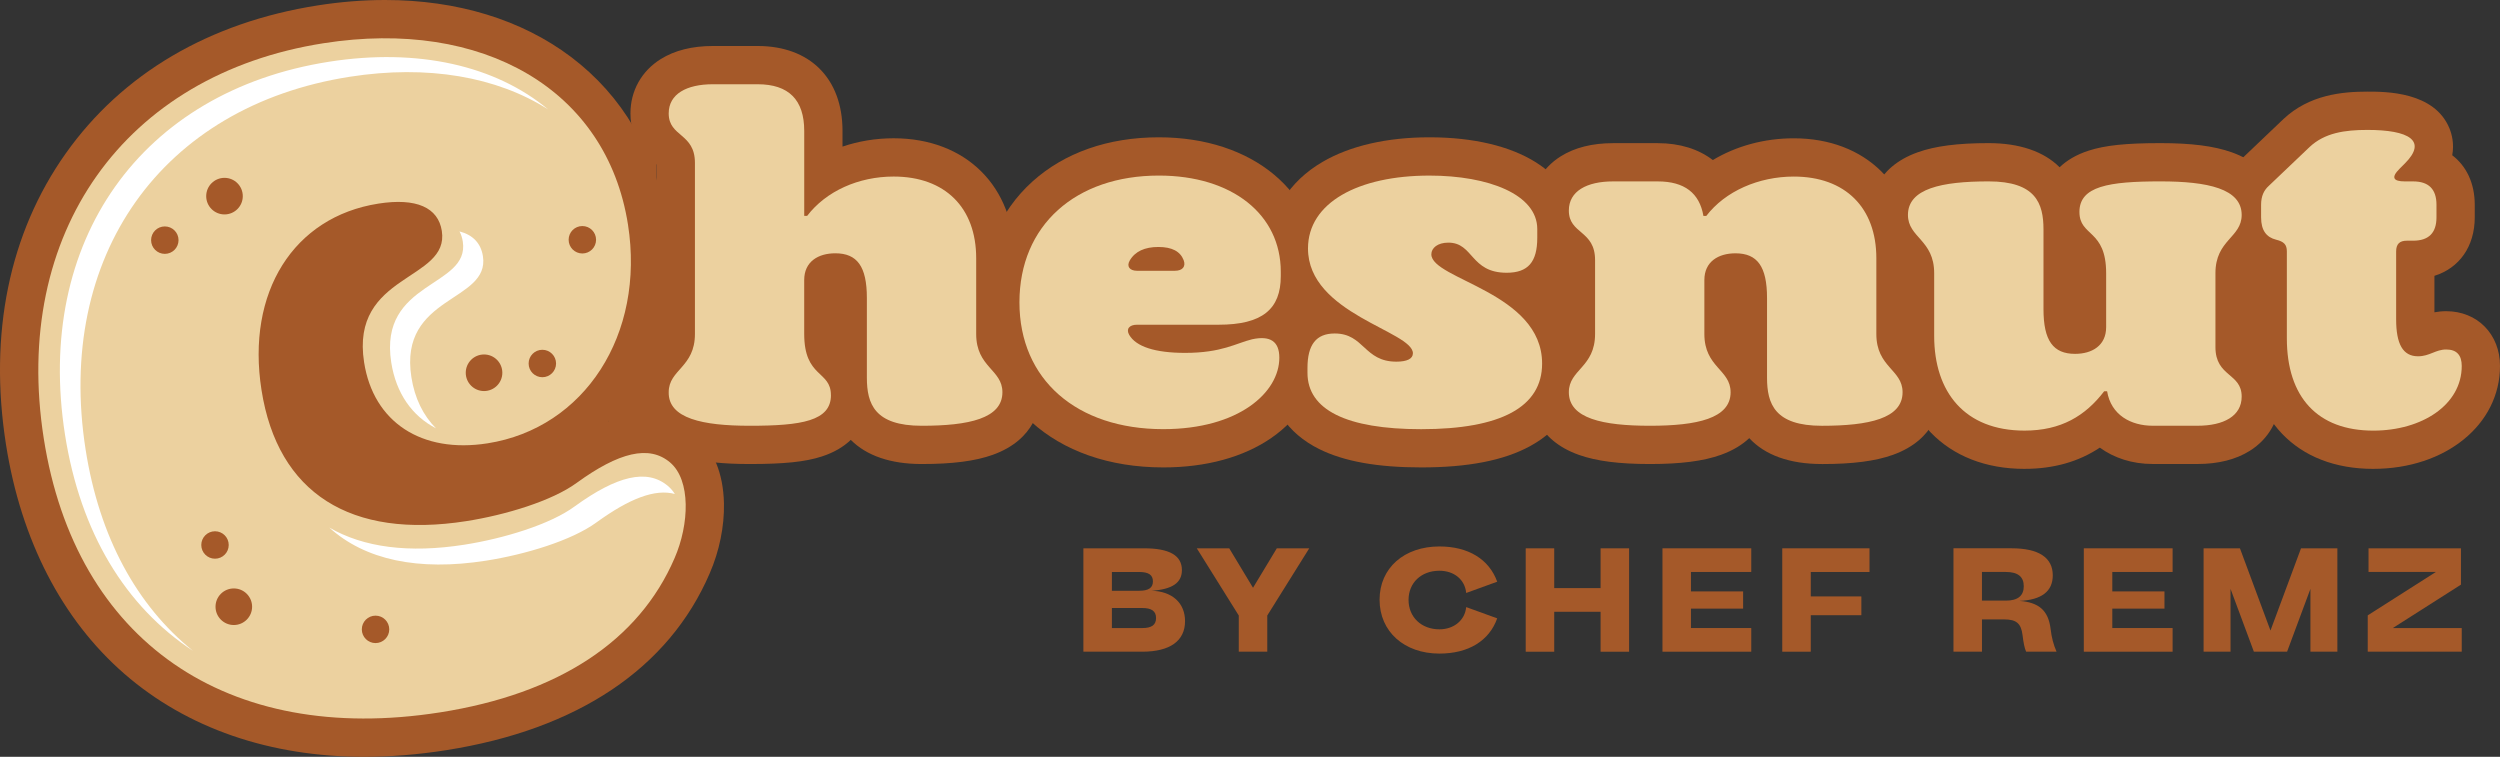 <?xml version="1.0" encoding="UTF-8"?>
<svg xmlns="http://www.w3.org/2000/svg" id="Layer_1" data-name="Layer 1" viewBox="0 0 1306.6 395.54">
  <rect x="0" y="0" width="1306.6" height="395.54" fill="#333333" stroke="none"/>
  <g>
    <path d="m607.95,244.29c-56.91,0-95.15-34.67-95.15-86.26,0-25.16,9.5-47.58,26.76-63.13,16.8-15.14,39.66-23.14,66.1-23.14,49.3,0,83.73,28.9,83.73,70.27v2.29c0,10.49-2.59,18.4-6.08,24.31,3.4,4.95,5.32,11.22,5.32,18.34,0,16-8.78,31.26-24.1,41.86-14.6,10.11-34.17,15.46-56.58,15.46Z" style="fill: #a55929; stroke-width: 0px;"></path>
    <path d="m742.76,244.29c-22.87,0-40.29-3.13-53.27-9.58-16.86-8.38-26.14-22.54-26.14-39.87v-2.54c0-10.82,2.54-19.31,7.78-25.95,1.22-1.55,2.57-2.96,4.03-4.22-6.83-8.48-11.55-19.01-11.55-32.28,0-18.78,9.82-34.86,27.66-45.27,14.37-8.39,33.67-12.82,55.81-12.82,46.39,0,76.36,18.81,76.36,47.93v4.57c0,11.46-2.86,20.31-8.74,27.05-.78.89-1.68,1.82-2.7,2.73,9.28,10.44,13.98,22.51,13.98,35.98,0,18.61-9.36,33.95-26.35,43.18-13.73,7.46-32.33,11.09-56.87,11.09Z" style="fill: #a55929; stroke-width: 0px;"></path>
    <path d="m952.22,242.52c-16.93,0-29.77-4.66-37.99-13.53-3.58,3.37-8.4,6.44-14.84,8.74-9.13,3.26-20.9,4.79-37.04,4.79s-27.94-1.51-37.12-4.77c-22.82-8.09-25.28-25.6-25.28-32.75,0-12.98,7.09-20.99,10.9-25.29q2.81-3.17,2.81-5.18v-37.7c-.15-.13-.31-.26-.45-.38-4.3-3.68-13.26-11.33-13.26-26.4,0-11.76,5.76-22.1,15.81-28.38,7.27-4.54,16.45-6.85,27.29-6.85h23.36c11.55,0,21.35,3.11,28.78,8.83,12.18-7.31,26.88-11.37,42.3-11.37,37.78,0,63.16,25.18,63.16,62.65v39.61q0,2.01,2.81,5.18c3.81,4.3,10.9,12.31,10.9,25.29,0,7.14-2.45,24.63-25.11,32.73-9.13,3.26-20.9,4.79-37.04,4.79Z" style="fill: #a55929; stroke-width: 0px;"></path>
    <path d="m1240.39,245.05c-40.21,0-65.19-26.15-65.19-68.24v-36.29c-8.49-5.58-13.46-15.21-13.46-26.93v-6.6c0-9.79,3.6-18.27,10.43-24.54l21.3-20.28c13.53-12.66,30.56-14.28,43.88-14.28,9.54,0,34.87,0,42.78,19.08,1.34,3.24,2.6,8.2,1.5,14.18,7.42,5.62,11.77,14.67,11.77,25.84v6.6c0,15.26-8.12,26.54-21.07,30.57v19.06c1.85-.35,3.9-.58,6.15-.58,16.3,0,28.12,12.04,28.12,28.63,0,30.65-28.46,53.77-66.21,53.77Z" style="fill: #a55929; stroke-width: 0px;"></path>
    <path d="m481.77,242.52c-16.35,0-28.87-4.35-37.12-12.62-3.6,3.46-8.53,6.55-15.24,8.71-8.64,2.78-19.51,3.91-37.51,3.91-27.29,0-43.19-4.34-53.18-14.52-6.16-6.27-9.34-14.29-9.22-23.19.07-12.87,7.11-20.82,10.9-25.1q2.81-3.17,2.81-5.18v-88.48c-.15-.13-.31-.26-.45-.38-4.3-3.68-13.26-11.33-13.26-26.4,0-11.76,5.76-22.1,15.81-28.38,7.27-4.54,16.45-6.85,27.29-6.85h23.36c27.37,0,44.37,17,44.37,44.37v8.21c8.38-2.84,17.42-4.35,26.71-4.35,37.78,0,63.16,25.18,63.16,62.65v39.61q0,2.01,2.81,5.18c3.81,4.3,10.9,12.31,10.9,25.29,0,7.14-2.45,24.63-25.11,32.73-9.13,3.26-20.9,4.79-37.04,4.79Zm-138.58-157.76" style="fill: #a55929; stroke-width: 0px;"></path>
    <path d="m1058.1,245.05c-40.84,0-67.22-27.28-67.22-69.51v-32.75q0-2.01-2.81-5.18c-3.81-4.3-10.9-12.31-10.9-25.29,0-7.14,2.45-24.63,25.11-32.73,9.13-3.26,20.9-4.79,37.04-4.79s28.87,4.35,37.12,12.62c3.6-3.46,8.53-6.55,15.24-8.71,8.64-2.78,19.51-3.91,37.51-3.91,16.15,0,27.94,1.51,37.12,4.77,22.82,8.09,25.28,25.6,25.28,32.75,0,12.98-7.09,20.99-10.9,25.29q-2.81,3.17-2.81,5.18v37.7c.15.13.31.26.45.38,4.3,3.68,13.26,11.33,13.26,26.4,0,11.76-5.76,22.1-15.81,28.38-7.27,4.54-16.45,6.85-27.29,6.85h-23.36c-10.68,0-20.21-3.1-27.67-8.55-11.22,7.44-24.25,11.09-39.36,11.09Zm119.8-63.26" style="fill: #a55929; stroke-width: 0px;"></path>
    <path d="m370.9,299.71c-21.35,49.61-69.02,81.58-137.82,92.38-14.59,2.29-28.96,3.45-42.72,3.45-49.38,0-92.71-14.99-125.31-43.34-32.66-28.4-54.07-69.87-61.93-119.93-9.07-57.82,1.71-110.38,31.17-151.99C63.87,38.49,109.42,11.71,166.01,2.83c11.95-1.88,23.8-2.83,35.22-2.83,37.8,0,71.42,10.3,97.22,29.77,26.9,20.3,44.02,49.53,49.51,84.52,5.12,32.6-1.01,64.44-17.26,89.66-3.84,5.96-8.16,11.44-12.91,16.4,6.61-2.41,12.82-3.58,18.82-3.58,9.89,0,19.06,3.34,26.52,9.66,9.64,8.17,14.92,20.86,15.24,36.71.24,11.97-2.41,24.96-7.47,36.57Z" style="fill: #a55929; stroke-width: 0px;"></path>
    <rect x="317.88" y="67.9" width="25.3" height="159.14" style="fill: #a55929; stroke-width: 0px;"></rect>
    <rect x="807.3" y="135.94" width="26.36" height="46.14" style="fill: #a55929; stroke-width: 0px;"></rect>
  </g>
  <path d="m434.29,206.52c0,13.46-15.23,16-42.4,16-24.63,0-42.65-3.81-42.4-17.52,0-11.93,13.71-12.95,13.71-30.47v-89.37c0-15.74-13.71-13.46-13.71-25.9,0-10.16,9.39-15.23,23.1-15.23h23.36c16.25,0,24.37,8.12,24.37,24.37v44.43h1.52c9.9-12.95,26.91-20.56,45.19-20.56,26.91,0,43.16,16.25,43.16,42.65v39.61c0,17.52,13.71,18.53,13.71,30.47,0,13.71-17.52,17.52-42.15,17.52s-28.69-11.42-28.69-25.14v-41.64c0-16.5-5.08-23.36-16.5-23.36-8.89,0-16.25,4.32-16.25,13.96v28.18c0,23.1,13.96,19.04,13.96,31.99Z" style="fill: #ecd19f; stroke-width: 0px;"></path>
  <path d="m594.24,169.71h42.65c22.85,0,32.5-8.13,32.5-25.39v-2.29c0-29.96-25.39-50.27-63.73-50.27-43.41,0-72.86,25.9-72.86,66.27s29.96,66.26,75.15,66.26c39.61,0,60.68-19.29,60.68-37.32,0-8.63-4.83-11.68-14.22-9.65-8.38,2.03-15.74,7.11-35.04,7.11-15.74,0-25.64-3.3-29.19-9.39-1.78-3.05,0-5.33,4.06-5.33Zm-3.81-33.52c2.79-4.82,7.87-7.11,14.98-7.11s11.42,2.29,13.2,6.86c1.27,3.3-.51,5.58-4.57,5.58h-19.8c-3.81,0-5.59-2.28-3.81-5.33Z" style="fill: #ecd19f; stroke-width: 0px;"></path>
  <path d="m738.45,184.69c0-11.68-54.84-20.56-54.84-54.84,0-23.87,26.15-38.08,63.47-38.08,30.97,0,56.36,9.9,56.36,27.93v4.57c0,12.69-4.82,18.28-16,18.28-19.04,0-17.26-15.74-30.47-15.74-5.59,0-8.89,2.79-8.89,6.09,0,13.2,57.89,19.8,57.89,57.13,0,22.6-21.33,34.28-63.22,34.28-39.1,0-59.41-10.16-59.41-29.45v-2.54c0-12.19,4.57-18.03,14.22-18.03,15.49,0,15.23,14.73,32.24,14.73,5.58,0,8.63-1.52,8.63-4.32Z" style="fill: #ecd19f; stroke-width: 0px;"></path>
  <path d="m904.49,205c0,13.71-17.52,17.52-42.15,17.52s-42.4-3.81-42.4-17.52c0-11.93,13.71-12.95,13.71-30.47v-38.59c0-15.74-13.71-13.46-13.71-25.9,0-10.16,9.39-15.23,23.1-15.23h23.36c13.96,0,21.83,6.09,23.87,18.03h1.52c9.9-12.95,27.42-20.56,45.7-20.56,26.91,0,43.16,16.25,43.16,42.65v39.61c0,17.52,13.71,18.53,13.71,30.47,0,13.71-17.52,17.52-42.15,17.52s-28.69-11.42-28.69-25.14v-41.64c0-16.5-5.08-23.36-16.5-23.36-8.89,0-16.25,4.32-16.25,13.96v28.18c0,17.52,13.71,18.53,13.71,30.47Z" style="fill: #ecd19f; stroke-width: 0px;"></path>
  <path d="m1086.79,110.8c0-13.46,15.23-16,42.4-16,24.63,0,42.4,3.81,42.4,17.52,0,11.93-13.71,12.95-13.71,30.47v38.59c0,15.74,13.71,13.46,13.71,25.9,0,10.16-9.39,15.23-23.1,15.23h-23.36c-11.42,0-21.83-5.59-23.87-18.03h-1.52c-9.9,12.95-22.6,20.57-41.64,20.57-31.23,0-47.22-20.06-47.22-49.51v-32.75c0-17.52-13.71-18.53-13.71-30.47,0-13.71,17.52-17.52,42.15-17.52s28.69,11.42,28.69,25.14v41.64c0,16.5,5.08,23.36,16.5,23.36,8.89,0,16.25-4.32,16.25-13.96v-28.18c0-23.1-13.96-19.04-13.96-31.99Z" style="fill: #ecd19f; stroke-width: 0px;"></path>
  <path d="m1252.32,131.37v35.54c0,12.95,3.55,19.3,11.43,19.3,6.09,0,9.14-3.55,14.73-3.55s8.12,3.05,8.12,8.63c0,20.31-20.82,33.77-46.21,33.77-29.2,0-45.19-17.52-45.19-48.24v-45.45c0-3.55-1.52-5.08-5.59-6.09-5.08-1.27-7.87-4.82-7.87-11.68v-6.6c0-4.57,1.52-7.62,4.06-9.9l21.33-20.31c7.87-7.36,18.28-8.89,30.21-8.89,21.58,0,31.48,5.59,19.55,17.52l-2.79,2.79c-4.57,4.57-3.3,6.6,2.79,6.6h4.32c8.12,0,12.19,4.06,12.19,12.19v6.6c0,8.12-4.06,12.19-12.19,12.19h-3.3c-3.81,0-5.59,1.78-5.59,5.59Z" style="fill: #ecd19f; stroke-width: 0px;"></path>
  <path d="m197.74,106.42c-44.32,6.95-69.09,46.27-61.07,97.41,8.48,54.06,46.67,78.01,107.06,68.53,20.45-3.21,44.76-10.52,57.74-20.04,21.95-15.92,37.8-19.9,48.73-10.64,10.94,9.26,10.07,32.35,2.36,50.03-18.65,43.35-60.73,70.91-122.59,80.61-111.53,17.5-190.52-37.48-207.1-143.16C6.07,122.02,64.89,38.94,169.12,22.59c83.28-13.07,148.01,24.18,159.09,94.8,9.02,57.47-22.73,106.36-73.39,114.31-34.58,5.43-59.63-11.1-64.52-42.27-7.34-46.75,44.74-42.45,40.61-68.75-1.91-12.18-13.21-17.39-33.18-14.26Z" style="fill: #ecd19f; stroke-width: 0px;"></path>
  <path d="m349.11,254.01c-10.94-9.26-26.78-5.27-48.73,10.64-12.98,9.53-37.28,16.83-57.74,20.04-28.86,4.53-52.65,1.43-70.55-8.97,18.62,16.89,46.46,22.88,81.98,17.3,20.46-3.21,44.76-10.52,57.74-20.04,17.19-12.46,30.63-17.61,40.9-14.8-1.01-1.59-2.21-2.99-3.6-4.17Z" style="fill: #fff; stroke-width: 0px;"></path>
  <path d="m182.72,40.13c40.86-6.41,77,.02,103.73,17.04-27.39-22.81-67.87-32.22-114.52-24.9C73.61,47.7,18.11,126.09,33.97,227.17c8.04,51.23,31.61,89.81,66.9,113-29.31-23.62-48.93-59.33-56.12-105.15C28.9,133.95,84.39,55.55,182.72,40.13Z" style="fill: #fff; stroke-width: 0px;"></path>
  <path d="m252.39,133.88c-1.05-6.69-5.18-11.09-12.24-12.94.84,1.55,1.41,3.32,1.72,5.27,3.8,24.2-44.13,20.24-37.38,63.27,2.53,16.09,10.9,27.95,23.37,34.37-6.65-6.66-11.13-15.69-12.85-26.71-6.75-43.04,41.18-39.07,37.38-63.27Z" style="fill: #fff; stroke-width: 0px;"></path>
  <circle cx="196.27" cy="328.93" r="7.17" style="fill: #a55929; stroke-width: 0px;"></circle>
  <circle cx="122.2" cy="317.1" r="9.56" style="fill: #a55929; stroke-width: 0px;"></circle>
  <circle cx="112.37" cy="284.83" r="7.17" style="fill: #a55929; stroke-width: 0px;"></circle>
  <circle cx="283.45" cy="189.98" r="7.17" style="fill: #a55929; stroke-width: 0px;"></circle>
  <circle cx="252.98" cy="194.82" r="9.56" style="fill: #a55929; stroke-width: 0px;"></circle>
  <circle cx="304.36" cy="125.31" r="7.17" style="fill: #a55929; stroke-width: 0px;"></circle>
  <circle cx="86.14" cy="125.51" r="7.17" style="fill: #a55929; stroke-width: 0px;"></circle>
  <circle cx="117.33" cy="102.51" r="9.56" style="fill: #a55929; stroke-width: 0px;"></circle>
  <g>
    <path d="m619.35,324.64c0,10.31-7.86,15.96-22.35,15.96h-30.78v-54.03h31.76c13.26,0,19.73,3.77,19.73,11.38,0,6.63-4.99,10.07-15.88,10.81,10.81.25,17.52,6.39,17.52,15.88Zm-38.23-25.7v9.82h14.24c4.99,0,7.2-1.56,7.2-4.91s-2.21-4.91-7.2-4.91h-14.24Zm15.88,29.31c4.91,0,7.2-1.64,7.2-5.24s-2.29-5.24-7.2-5.24h-15.88v10.48h15.88Z" style="fill: #a55929; stroke-width: 0px;"></path>
    <path d="m662.33,340.6h-14.9v-18.91l-21.94-35.12h16.95l12.44,20.63,12.44-20.63h16.95l-21.94,35.12v18.91Z" style="fill: #a55929; stroke-width: 0px;"></path>
    <path d="m782.5,323.17c-4.17,11.79-15.06,18.42-30.21,18.42-18.42,0-31.27-11.54-31.27-28.16s12.93-27.83,31.27-27.83c15.06,0,25.95,6.63,30.21,18.42l-16.21,5.89c-.65-6.96-6.3-11.62-14-11.62-9.5,0-16.13,6.3-16.13,15.23s6.63,15.39,16.13,15.39c7.61,0,13.34-4.75,14-11.62l16.21,5.89Z" style="fill: #a55929; stroke-width: 0px;"></path>
    <path d="m836.53,307.37v-20.79h14.9v54.03h-14.9v-20.87h-24.23v20.87h-14.9v-54.03h14.9v20.79h24.23Z" style="fill: #a55929; stroke-width: 0px;"></path>
    <path d="m883.76,309.09h27.26v9h-27.26v10.15h31.52v12.36h-46.41v-54.03h46.41v12.36h-31.52v10.15Z" style="fill: #a55929; stroke-width: 0px;"></path>
    <path d="m977.08,298.94h-30.7v12.77h26.44v9.82h-26.44v19.07h-14.9v-54.03h45.6v12.36Z" style="fill: #a55929; stroke-width: 0px;"></path>
    <path d="m1074.82,340.6h-15.88c-.82-1.8-1.39-4.58-1.88-8.68-.74-6.14-3.27-8.19-9.58-8.19h-11.62v16.86h-14.9v-54.03h30.29c14.24,0,21.61,4.83,21.61,14.16,0,8.35-5.89,12.85-17.44,13.34,10.31.74,15.14,5.16,16.29,14.57.57,4.75,1.47,8.1,3.11,11.95Zm-38.97-41.67v14.98h12.52c6.22,0,9.33-2.54,9.33-7.53s-3.11-7.45-9.33-7.45h-12.52Z" style="fill: #a55929; stroke-width: 0px;"></path>
    <path d="m1103.97,309.09h27.26v9h-27.26v10.15h31.52v12.36h-46.41v-54.03h46.41v12.36h-31.52v10.15Z" style="fill: #a55929; stroke-width: 0px;"></path>
    <path d="m1202.61,286.57h18.99v54.03h-14.08v-32.83l-12.2,32.83h-17.35l-12.2-32.83v32.83h-14.08v-54.03h18.99l15.96,42.98,15.96-42.98Z" style="fill: #a55929; stroke-width: 0px;"></path>
    <path d="m1237.89,286.57h48.3v18.99l-35.61,22.68h36.02v12.36h-49.12v-18.99l35.61-22.68h-35.2v-12.36Z" style="fill: #a55929; stroke-width: 0px;"></path>
  </g>
</svg>
